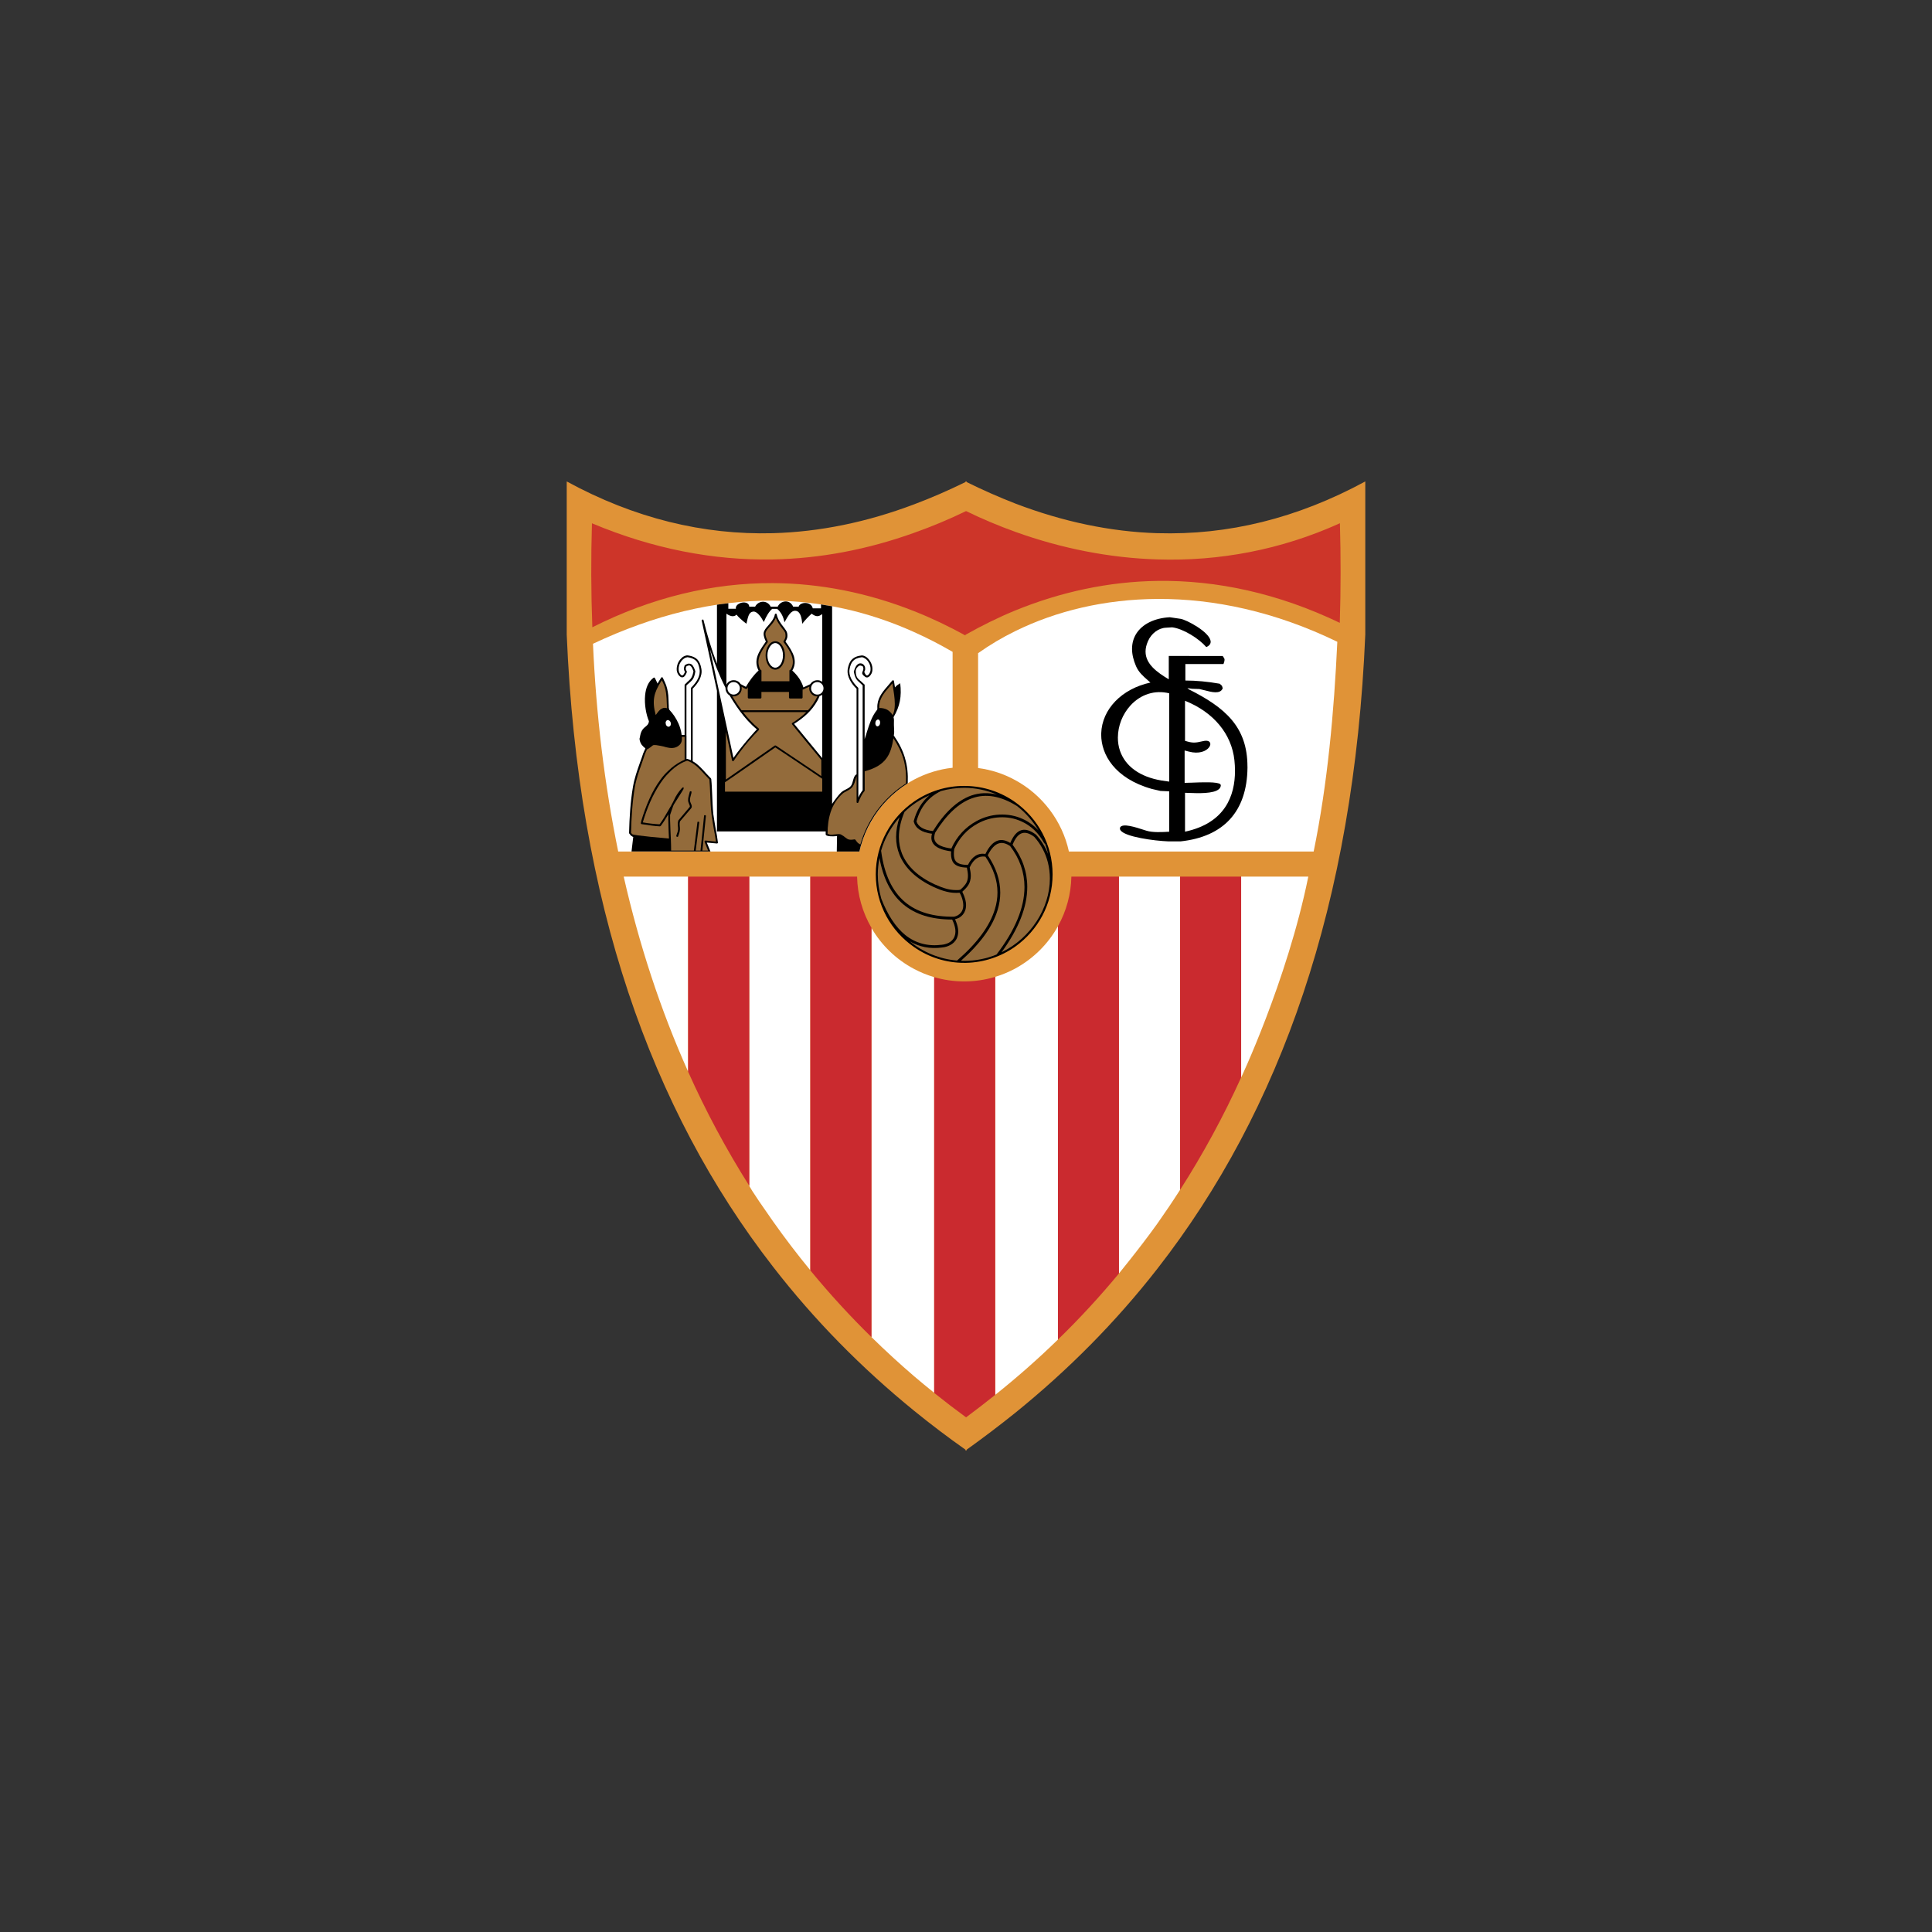 <?xml version="1.0" encoding="UTF-8"?> <svg xmlns="http://www.w3.org/2000/svg" id="Layer_1" data-name="Layer 1" viewBox="0 0 1200 1200"><rect x="0" y="0" width="1200" height="1200" fill="#333333" stroke="none"/><defs><style> .cls-1 { fill: #ca2a2f; } .cls-1, .cls-2, .cls-3, .cls-4, .cls-5, .cls-6 { fill-rule: evenodd; } .cls-2 { fill: #e09337; } .cls-3 { fill: #cd3529; } .cls-4 { fill: #936b3b; } .cls-5 { fill: #fff; } </style></defs><path class="cls-2" d="m719.03,331.18c-29.31-.89-58.85-7.14-88.39-18.42-10.25-3.99-20.33-8.44-30.19-13.31v-.41c-.15,0-.3.06-.41.16-.13-.08-.26-.13-.41-.16v.4c-10.63,5.2-21.18,9.82-31.82,13.8-29.38,11.12-58.68,17.12-87.82,17.94-43.18,1.14-85.95-9.25-127.99-32.14v95.13c6.98,166.47,52.19,294.71,127.99,392.43,25.81,33.36,55.19,63.15,87.82,89.69,10.33,8.4,20.94,16.43,31.82,24.1v.57c.12-.1.26-.18.41-.24.12.1.26.18.41.24v-.57c10.27-7.35,20.34-14.99,30.19-22.89,32.79-26.54,62.42-56.33,88.39-89.69,76.29-97.88,121.9-226.45,128.97-393.65v-95.13c-42.45,23.05-85.47,33.44-128.97,32.14Z"></path><path class="cls-5" d="m368.32,399.85c38.07-17.94,75.24-27.03,111.68-26.79,29.87.24,59.17,6.65,87.82,19.56,8.03,3.57,15.99,7.71,23.86,12.26v71.99c-8.52.89-16.56,3.49-23.86,7.31-17.3,9.25-29.71,25.58-34.01,44.72h-149.83c-8.6-41.96-13.72-85.22-15.67-129.05h0Z"></path><path class="cls-6" d="m598.91,488.16h1.14c10.99.21,21.66,3.75,30.6,10.14,13.96,9.98,23.13,26.3,23.13,44.8s-9.17,34.82-23.13,44.8c-8.96,6.36-19.62,9.9-30.6,10.14h-1.14c-11.12.02-21.97-3.38-31.09-9.74-14.37-9.9-23.86-26.46-23.86-45.21s9.49-35.39,23.86-45.29c9.14-6.3,19.98-9.67,31.09-9.66Z"></path><path class="cls-5" d="m815.94,528.9h-152.02c-4.14-19.07-16.56-35.22-33.28-44.31-7.17-3.95-15.02-6.51-23.13-7.55v-71.34c7.33-5.19,15.06-9.78,23.13-13.72,25.24-12.42,55.35-19.8,88.39-19.97,34.82-.16,72.88,7.79,111.6,26.62-2.03,43.83-6.09,88.31-14.69,130.27Z"></path><path class="cls-3" d="m832.17,386.86c-38.39-18.43-76.46-26.54-113.14-26.05-30.68.41-60.31,6.9-88.39,18.34-10.47,4.3-20.62,9.33-30.6,14.93-.15.06-.28.14-.41.24v.33h-.08c-10.47-5.76-21.02-10.8-31.73-15.02-28.81-11.44-58.28-17.29-87.82-17.45-37.5-.16-75.16,8.85-112.09,27.43-.81-21.53-.89-43.07-.24-64.61l.49.24c37.33,15.58,74.67,22.89,111.84,22.24,29.38-.57,58.68-6.09,87.82-16.56,10.98-3.89,21.74-8.38,32.22-13.47,9.96,4.84,20.18,9.15,30.6,12.9,28.73,10.31,58.52,16.23,88.39,17.12,38.23,1.22,76.7-5.93,113.22-22.48.57,20.7.57,41.31-.08,61.85h0Z"></path><path class="cls-5" d="m427.41,544.48h-40.02c9.53,41.91,22.71,82.49,40.02,121.13v-121.13Zm75.89,0h-37.9v192.04s.11,1.32,14.61,21.91c7.39,10.46,15.16,20.66,23.3,30.56v-244.5h0Zm76.94,62.43c-4.3-1.25-8.46-2.94-12.42-5.04-11.06-5.83-20.26-14.65-26.54-25.46v254.08c8.57,8.42,17.42,16.54,26.54,24.36,4.07,3.47,8.22,6.87,12.42,10.25v-258.19Zm76.87-31.58s.01-.03.03-.05c-6.17,11.08-15.35,20.19-26.49,26.26-3.98,2.15-8.17,3.9-12.5,5.21v259.63c13.54-10.81,26.55-22.27,38.96-34.35v-256.7h0Zm155.5-30.84h-41.71v124.75c-1.33,2.92,28.46-59.45,41.71-124.75h0Zm-79.62,0h-37.98v246.49c-4.37,5.28,12.53-15.04,24.03-31.25,4.81-6.81,9.46-13.72,13.95-20.74v-194.51h0Z"></path><path class="cls-1" d="m465.39,544.48v192.04c-14.34-22.68-27.03-46.36-37.99-70.86v-121.18h37.99Zm75.89,31.82v254.21c-13.4-13.13-26.08-26.97-37.99-41.47v-244.55h29.06c.23,11.19,3.31,22.14,8.93,31.82h0Zm76.86,30.44v259.64c-5.94,4.77-11.98,9.42-18.1,13.96-6.72-4.91-13.32-9.97-19.81-15.18v-258.26c5.93,1.78,12.26,2.68,18.67,2.68,6.52.01,13-.95,19.23-2.84h0Zm76.86-62.26v246.49c-11.88,14.37-24.53,28.08-37.9,41.07v-256.72c5.27-9.44,8.14-20.03,8.35-30.84h29.55Zm75.89,0v124.75c-10.95,24.15-23.61,47.47-37.91,69.8v-194.55h37.91Z"></path><path class="cls-6" d="m774.83,476.12c0,.27,0,.55,0,.83-.32,26.98-14.7,42.77-41.6,45.65h-7.39c-8.86-.33-27.35-2.78-29.94-7.02-.35-.53-.39-1.21-.11-1.78,1.7-2.54,9.31-.08,14.86,1.71l1.35.43c3.92,1.26,9.98.9,13.99.66h.21v-25.1l-5.42-.24-5.28-1.22c-23.28-6.54-31.52-21.52-31.52-33.68,0-.29,0-.58.01-.87.49-15.03,12.76-27.68,30.56-31.54l-1.63-1.44c-2.92-2.56-5.69-4.97-7.32-8.76-1.64-3.79-2.47-7.4-2.47-10.74s.85-6.54,2.55-9.3c3.75-6.06,11.36-9.82,20.88-10.33h.01l6.67.98c3.71.55,17.89,8.11,18.7,13.79.22,1.58-.65,2.84-2.6,3.73l-.08.04-.06-.07c-4.42-5.12-14.21-11.39-21.17-12.21l-3.9.24c-4.59.22-9.05,3.59-11.1,8.37-1.04,2.34-1.5,4.48-1.5,6.45,0,7.8,7.23,12.94,14.42,17.23v-14.51l33.5.05.28.4c.53.74.87,1.21.87,1.99,0,.59-.2,1.35-.65,2.52l-.03.08h-23.66v10.23c6.72,0,13.87.66,21.31,1.98l1.41,1.27.49,1.54c-1.45,3.86-6.85,2.43-11.2,1.28l-3.28-.79-4.56-.16-2.9-.42,1.02.84c22.37,11.24,36.27,23.21,36.27,47.9h0Zm-48.62,9.37v-54.87c-8.9-2.17-17.67.58-24.07,7.57-4.98,5.48-7.76,12.6-7.81,20,0,2.8.43,5.57,1.32,8.16,3.33,9.65,12.44,16.19,25.68,18.42,0,0,4.62.67,4.89.71h0Zm9.82-25.36c4.68,1.48,6.21,1.37,11.14.22,2.85-.69,3.91.14,4.29.71.53.78.37,1.91-.41,3.02-1.82,2.56-6.41,4.4-12.56,2.76l-2.69-.69v20.09l4.23-.11c6.51-.26,16.35-.66,18,1.01l.25.61c-.03.89-.44,1.74-1.11,2.33-3.3,3.04-13.27,2.64-18.63,2.42l-2.5-.08v24.15c24.89-5.33,31.04-22.32,31.04-37.79,0-2.25-.13-4.46-.36-6.6-1.76-16.36-12.94-29.8-30.68-36.92v24.88h0Z"></path><path class="cls-4" d="m627.35,525.44c-.07-.03-.13-.05-.11-.04-2.41-1.62-4.65-2.16-6.69-1.61-2.59.7-4.95,3.22-7.03,7.46,5.16,7.63,7.76,15.39,7.76,23.18,0,3.58-.55,7.17-1.64,10.76-3.12,10.39-10.8,21-22.78,31.56l2.06.06c7,0,13.73-1.33,20.03-3.93,11.58-15.14,17.37-29.15,17.37-41.92,0-9.17-2.99-17.69-8.96-25.52h0Z"></path><path class="cls-4" d="m652.09,545.71c0-3.42-.41-6.83-1.26-10.16-1.51-5.85-4.39-11.25-8.42-15.75-2.82-2.15-5.32-2.94-7.45-2.34-2.37.66-4.39,3.1-6.02,7.2,6.07,8.08,9.11,16.84,9.11,26.24,0,12.44-5.35,26-15.95,40.56,18.18-8.77,29.99-27.42,29.99-45.75h0Z"></path><path class="cls-4" d="m601.19,537.22c2.61-5.25,6.26-7.55,10.87-6.83,2.27-4.69,4.93-7.51,7.92-8.36,2.32-.66,4.85-.11,7.52,1.54,1.88-4.52,4.23-7.22,7.02-7.97,2.6-.7,5.61.26,8.96,2.85l.11.11c3.2,3.53,5.73,7.61,7.47,12.04-.5-2.22-1.15-4.41-1.95-6.54-.2-.02-.43-.12-.61-.47-3.28-6.09-8.11-10.71-13.99-13.35-4.22-1.96-8.85-2.82-13.75-2.57-4.74.24-9.36,1.56-13.52,3.86-6.43,3.47-11.46,8.95-14.55,15.78-.15,1.11-.23,2.12-.23,3.03,0,2.1.41,3.64,1.22,4.62,1.3,1.53,3.69,2.24,7.51,2.25h0Z"></path><path class="cls-4" d="m635.22,508.67c3.63,1.61,6.96,4.07,9.83,7.14-3.47-5.77-7.96-10.97-13.26-15.09-10.07-6.32-19.48-7.97-27.99-4.92-8.16,2.87-15.86,10.05-22.88,21.26-.4.97-.62,2.01-.65,3.07,0,.95.22,1.79.67,2.54,1.33,2.22,4.73,3.68,10.08,4.36l.07-.21-.08.2.02-.28c3.17-7.09,8.57-12.95,15.38-16.69,4.4-2.44,9.3-3.84,14.32-4.09,5.12-.25,10.14.68,14.49,2.71Z"></path><path class="cls-4" d="m569.26,510.21c1.04,3.31,4.48,5.32,10.22,5.97,7.14-11.52,15.12-18.93,23.71-22.04,5.21-1.8,10.53-1.94,16.15-.61-6.56-2.73-13.4-4.2-20.44-4.2-4.79,0-9.68.68-14.54,2.02l.12-.07s-.44.24-.32.21c-7.62,3.73-12.5,9.86-14.92,18.72h0Z"></path><path class="cls-4" d="m558.32,519.9c0,3.67.66,7.15,1.97,10.43,3.18,7.76,9.91,14.1,19.98,18.84,3,1.33,5.51,2.35,8.07,2.99,2.4.59,4.88.8,7.35.64,0,0,.98-.3.92-.26,2.64-2.39,3.85-4.08,4.3-6.03.21-.78.3-1.62.3-2.51,0-1.51-.27-3.2-.67-5.11-4.03-.12-6.64-.99-8.18-2.77-1.13-1.39-1.67-3.29-1.67-5.9,0-.45.02-.93.06-1.43-5.78-.76-9.58-2.42-11.24-4.96-.68-1.06-1.04-2.29-1.02-3.55,0-.76.15-1.59.38-2.44-6.35-.78-10.16-3.26-11.33-7.46v-.4c1.78-6.79,5.13-12.13,9.82-16.06-5.85,2.61-11.09,6.07-15.55,10.37-2.32,5.5-3.49,10.71-3.49,15.6h0Z"></path><path class="cls-4" d="m597.91,564.92c.27-.78.41-1.64.41-2.6s-.14-2.01-.42-3.17c-.39-1.63-1.01-3.19-1.85-4.64-2.86.21-5.51,0-8.09-.66-2.99-.7-5.81-1.91-8.41-3.1-10.36-4.84-17.57-11.68-20.84-19.79-1.42-3.52-2.14-7.29-2.12-11.09,0-3.9.74-8.01,2.15-12.29-5.36,6.12-9.35,13.29-11.49,20.87.03.15.08.36.08.34,1.87,14.2,6.84,24.79,14.75,31.47,7.35,6.23,17.63,9.3,30.53,9.11.8-.16,1.56-.45,2.27-.86,1.43-.8,2.51-2.07,3.04-3.59h0Z"></path><path class="cls-4" d="m560.9,561.58c-7.48-6.35-12.38-16.02-14.65-28.7-.65,3.49-1.04,6.93-1.04,10.23,0,4.99.73,10.07,2.18,15.09,3.92,10.13,8.94,17.73,14.92,22.59,6.41,5.09,14.01,7.12,22.61,6.03,1.48-.15,2.93-.55,4.28-1.19,1.55-.82,2.69-1.92,3.37-3.28.57-1.15.86-2.45.86-3.87,0-.44-.03-.88-.08-1.32-.25-1.89-.91-3.91-1.94-6.01-12.94-.04-22.92-3.16-30.51-9.57h0Z"></path><path class="cls-4" d="m585.14,588.51c-7.48.99-14.22-.36-20.14-3.87,8.37,6.85,18.66,11.07,29.43,11.98,12.47-10.77,20.39-21.51,23.52-31.93,1.07-3.46,1.6-6.91,1.6-10.36,0-7.48-2.51-14.93-7.5-22.24-4.12-.65-7.28,1.48-9.61,6.39l-.15.27c.41,1.94.69,3.68.69,5.27,0,1.04-.11,2.01-.39,2.96-.55,2.29-1.99,4.3-4.89,6.9.84,1.7,1.48,3.35,1.88,4.89.3,1.18.46,2.32.46,3.39,0,1.18-.18,2.3-.54,3.34-.67,1.92-1.94,3.45-3.79,4.54-.76.38-1.61.67-2.51.91.97,2.16,1.61,4.19,1.85,6.02.08.54.12,1.08.12,1.61,0,1.59-.35,3.12-1.04,4.58-.92,1.7-2.35,3.07-4.09,3.92-1.52.79-3.18,1.27-4.88,1.41h0Z"></path><path class="cls-6" d="m562.14,470.95c-1.38-4.79-3.73-9.41-6.98-14.12.33-1.54.24-2.92.16-4.46,0-.65-.08-1.3-.08-2.03v-1.22c.08-1.3.08-2.51-.24-3.65,3.98-6.82,5.11-12.9,4.14-21.1-1.22.73-2.36,1.46-3.25,2.6-.24-1.3-.4-2.6-.65-3.98-.08-.49-.73-.65-1.05-.24-1.05,1.3-2.11,2.52-3.25,3.82-3.25,3.73-6.25,7.63-6.01,13.07v.97l-.33.49c-3.16,4.06-4.54,8.52-6.01,13.07-.49,1.62-.97,3.25-1.54,4.87v-33.76l-.16-.16c-.81-.73-1.46-1.3-2.03-1.87-1.78-1.54-3.25-2.27-3.33-6.17-.08-1.78,1.14-2.92,1.87-3.41.57-.49,1.38-.4,2.6.33.16.65.33,1.14.24,1.54-.16,2.03-2.11,2.52,1.14,4.87.98.65,2.11.57,3.41-1.22.6-.81.96-1.76,1.05-2.76.15-1.53-.1-3.07-.73-4.47-.64-1.45-1.61-2.73-2.84-3.73-.81-.57-1.78-1.05-2.84-1.13h-.16c-2.92.32-4.87,1.22-6.17,2.6-1.38,1.38-2.03,3.25-2.52,5.6-.41,2.44.08,4.71,1.22,6.9.98,2.03,2.52,3.98,4.22,5.6v53.16c-.08.08-.24.08-.33.16-1.71,1.14-1.78,4.71-2.92,6.65-1.38,2.19-4.38,2.6-6.17,4.3-2.53,2.32-5.81,7.37-5.76,7.22v-122.72c-2.29-.42-4.59-.8-6.9-1.14v2.43h-5.12c-.89-4.38-7.87-4.14-8.77-1.05h-3.41c-2.19-4.87-7.95-3.73-9.58,0h-4.38c-2.11-4.22-7.63-3.9-9.66,0h-3.65c-.16-2.76-3.49-3.09-5.84-2.11-1.62.73-2.76,1.95-2.44,3.41h-4.71v-3.41c-2.36.24-4.71.57-7.06.89v36.69c-3.41-8.85-6.09-17.94-8.36-27.11-.08-.65-1.22-.33-1.14.24l9.49,43.67v87.33h67.53c.02-.38,0,.81,0,1.78,0,1.54,5.03,1.3,5.68,1.22.47-.06.94-.11,1.38-.14l-.16,9.64h14.04c.28-1.06.51-2.07.78-3.11l-.05.11c.03-.12.08-.23.11-.35l-.06.24c.06-.12.09-.25.1-.38,3.04-10.76,8.65-20.58,16.25-28.41,3.85-4.01,8.18-7.53,12.9-10.47.25-5.76-.24-10.79-1.7-15.58h0Zm-51.46-.08c-.97-1.22-12.66-15.34-17.45-21.26,6.01-3.82,11.04-8.2,14.45-14.37.49-.89.97-1.87,1.38-2.92.65-.16,1.14-.4,1.62-.81v39.37h0Zm0-47.4c-.86-.66-1.92-1-3-.97-1.87,0-3.49.97-4.38,2.44l-4.3,2.03c-.49-1.78-1.38-3.57-2.52-5.44-1.25-1.85-2.72-3.54-4.38-5.03,1.71-2.84,1.87-5.68,1.05-8.69-.89-2.92-2.84-6.01-5.28-9.34.41-.65.73-1.3.98-2.03.24-.81.32-1.78.08-3.09-.16-1.13-1.14-2.43-2.27-3.89-1.62-2.11-3.65-4.71-4.22-7.87-.08-.57-.97-.57-1.14-.08-.13.85-.41,1.67-.81,2.44-.89,1.78-2.11,3.16-3.25,4.46-1.54,1.71-2.76,3.16-2.92,4.87-.08.89.08,1.87.41,2.84.24.81.57,1.54.97,2.35-.32.41-.62.85-.89,1.3-3.41,4.95-6.98,10.23-3.65,16.72-1.46,1.3-2.84,2.84-4.14,4.54-1.37,1.78-2.62,3.65-3.73,5.6l-3.33-1.78c-.16-.24-.24-.4-.4-.65-1.02-1.16-2.52-1.79-4.06-1.71-1.71.08-3.49.97-4.3,2.76v-44.07c1.46,1.05,3,1.71,4.3,1.54.75-.07,1.44-.42,1.95-.97.65.81,1.3,1.54,2.11,2.27,1.22,1.22,2.6,2.27,4.06,3.41,1.05-4.71,1.54-7.14,4.06-7.55,2.6-.4,5.2,3.57,6.74,6.49,1.54-3.73,3.24-6.49,5.2-8.2h3.08c2.44,2.03,3.9,4.95,4.54,8.36,2.19-3.82,3.98-7.47,6.98-7.14,2.92.33,3.73,4.3,4.06,8.04,1.78-2.27,3.73-4.38,5.85-6.25,1.38,1.05,2.44,1.54,3.57,1.54.97,0,1.87-.49,3-1.3v42.04h0Z"></path><path class="cls-4" d="m491.93,449.85c5.2,6.42,10.45,12.81,15.75,19.16.81.97,1.62,1.95,2.44,3v10.07l-2.44-1.71-25.81-17.29c-.21-.08-.44-.08-.65,0l-30.35,21.1v-29.63l3.82,17.78c.08.33.49.49.81.41.08,0,.24-.08.24-.24,1.22-1.78,2.44-3.57,3.82-5.36,3.33-4.63,7.31-9.17,11.77-13.72v-.08c.08,0,.08-.08.08-.08.09-.24.06-.51-.08-.73-3.65-3-6.9-6.49-9.82-10.23h39.28c-2.52,2.52-5.44,4.71-8.69,6.74-.33.16-.33.57-.16.81h0Z"></path><path class="cls-5" d="m440.96,403.26c2.6,8.2,5.76,16.23,9.66,23.94v.08c-.08,1.71.89,3.73,2.52,4.63.81,1.3,1.54,2.6,2.35,3.82,1.3,2.03,2.6,3.98,4.06,5.93,3.08,4.14,6.49,8.03,10.55,11.36-.16.08-8.55,9.14-14.53,17.69l-.08-.24-14.53-67.2h0Z"></path><path class="cls-4" d="m510.68,491.72h-60.38v-5.84c.33-.08,31.01-21.51,31.25-21.67,2.27,1.38,28.98,19.4,29.14,19.48v8.03h0Z"></path><path class="cls-6" d="m507.68,431.42c-1.87-.08-3.65-1.22-3.9-3.33v-.33c-.24-2.68,1.87-4.06,3.9-4.06s3.82,1.22,3.82,3.82-1.95,3.9-3.82,3.9Z"></path><path class="cls-4" d="m507.68,432.56c-2.78.02-5.05-2.23-5.06-5.01,0-.36.04-.73.11-1.08l-3.9,1.78c-.09.06-.21.07-.33.04v4.99c0,.24-.33.57-.57.57h-7.31c-.24,0-.57-.33-.57-.57v-3.49h-17.12v3.49c0,.24-.33.57-.57.57h-7.31c-.24,0-.57-.33-.57-.57v-6.45c-.16.28-.33.56-.49.85-.16.24-.57.41-.81.24l-2.6-1.38c.33,1.54-.08,3.08-1.05,4.22-1.03,1.16-2.51,1.81-4.06,1.78h-.41v-.08h-.24c.24.33.41.73.65,1.05,1.3,2.11,2.6,4.14,4.06,6.17.33.49.65.97,1.05,1.46h41.31c2.31-2.53,4.25-5.37,5.76-8.44q0-.08.08-.16h-.08s0,0,0,0Zm-31.98-32.14c-3.11,4.71-6.52,9.65-3.39,15.61l.07-.03c.24,0,.57.24.57.57v6.58h17.37v-6.58c0-.35.37-.57.74-.62,1.53-2.51,1.74-5.09.96-7.82-.81-2.92-2.76-5.93-5.27-9.25-.16-.16-.16-.49-.08-.65.49-.81.89-1.38,1.05-2.11.24-.65.24-1.46.08-2.6-.08-.81-.97-2.03-2.11-3.41-1.3-1.71-2.92-3.82-3.82-6.33-.39.85-.86,1.66-1.38,2.44-.73,1.14-1.62,2.03-2.43,3-1.3,1.46-2.44,2.76-2.6,4.14-.08.81.08,1.54.33,2.36.32.81.65,1.71,1.05,2.6.08.08.08.41,0,.57-.4.48-.73.97-1.14,1.54h0Z"></path><path class="cls-6" d="m485.84,400.99c-1.05-1.71-2.6-2.68-4.3-2.68s-3.25.98-4.3,2.68c-1.05,1.54-1.71,3.73-1.71,6.09s.65,4.54,1.71,6.17,2.6,2.68,4.3,2.68,3.25-1.06,4.3-2.68c1.06-1.62,1.71-3.82,1.71-6.17s-.65-4.55-1.71-6.09Z"></path><path class="cls-5" d="m484.87,412.59c-.89,1.3-2.03,2.11-3.33,2.11s-2.43-.81-3.33-2.11c-.98-1.38-1.54-3.33-1.54-5.52s.57-4.06,1.54-5.44c.89-1.38,2.03-2.2,3.33-2.2s2.44.81,3.33,2.2c.89,1.38,1.46,3.33,1.46,5.44s-.57,4.13-1.46,5.52Zm-29.22,11.04c-2.11,0-3.82,1.71-3.82,3.89s1.71,3.9,3.82,3.9,3.9-1.79,3.9-3.9-1.71-3.89-3.9-3.89Zm52.03,0c-2.19,0-3.9,1.71-3.9,3.89s1.71,3.9,3.9,3.9,3.82-1.79,3.82-3.9-1.71-3.89-3.82-3.89Z"></path><path class="cls-4" d="m550.94,440.76c-1.51-.74-3.19-1.08-4.87-.98v-.16c-.16-4.54,2.11-8.04,4.87-11.28,1.14-1.38,2.27-2.6,3.33-3.89.73,5.19,2.92,14.53.16,19.72-.84-1.43-2.04-2.61-3.49-3.41Zm-36.93,77.1l1.14.41c.73.33,2.03.16,3.33,0,1.46-.16,2.92-.41,3.9.08,1.3.73,2.19,1.38,2.84,1.95,1.38,1.05,2.19,1.62,5.52,1.05.16,0,.41.08.57.24.73,1.05,1.14,1.62,1.54,1.95.33.33.81.57,1.54.98,2.19-7.79,5.85-14.94,10.55-21.35,4.88-6.54,10.9-12.15,17.78-16.56.24-5.68-.24-10.63-1.62-15.34-1.3-4.38-3.33-8.44-6.17-12.74-.81,5.11-1.95,9.25-4.38,12.5-2.6,3.57-6.65,6.17-13.23,7.95-.08,0-.16,0-.24.08v11.93c-.02.15-.07.29-.16.4-.65.73-1.22,1.62-1.87,2.76-.65,1.22-1.3,2.6-1.95,4.3-.16.49-1.05.33-1.05-.24v-15.91h-.08c-.16.57-.33,1.06-.49,1.62-.41,1.54-.89,3-1.71,4.38-.97,1.54-2.44,2.27-3.9,3.08-.89.49-1.78.89-2.51,1.54-3.42,3.07-5.97,6.99-7.39,11.36-1.38,4.14-1.95,8.69-1.95,13.56h0Z"></path><path class="cls-5" d="m545.5,446.92c-.41-.08-.73.08-1.05.4-.41.33-.65.89-.73,1.46-.08.65,0,1.22.24,1.62s.57.73.89.73c.4.08.73-.08,1.05-.41.41-.33.65-.89.73-1.46.08-.65,0-1.22-.24-1.62-.15-.38-.49-.66-.89-.73Zm-9.66-21.18c-.65-.65-1.22-1.14-1.71-1.62-2.03-1.78-3-2.68-3.82-6.98l.08-.24c.65-2.03,1.3-3.49,2.27-4.22,2.35-1.78,4.95.33,4.71,2.92,0,.57-.24,1.05-.57,1.78.33.81.73,1.62,1.3,2.03.41.33.98.16,1.78-.89.41-.65.73-1.38.81-2.19.14-1.36-.08-2.73-.65-3.98-.57-1.22-1.38-2.44-2.44-3.16-.73-.49-1.46-.89-2.27-.98-2.6.33-4.3,1.06-5.44,2.27-1.14,1.14-1.78,2.84-2.19,5.03-.41,2.11.08,4.22,1.05,6.17,1.12,2.02,2.54,3.85,4.22,5.44l.16.24v68.01c.24-.65.57-1.22.81-1.7.65-1.14,1.3-2.11,1.87-2.84v-65.09h0Z"></path><path class="cls-6" d="m444.53,514.86c-.49-3-1.05-6.01-1.46-9.09-.41-4.06-.57-8.2-.73-12.34-.16-3.16-.24-6.33-.57-9.5-.02-.15-.07-.29-.16-.41-1.05-1.05-2.03-2.11-3.09-3.25-2.52-2.84-5.11-5.68-8.28-7.47v-45.04c1.62-1.62,3.17-3.57,4.22-5.6,1.06-2.19,1.62-4.46,1.14-6.9-.41-2.36-1.14-4.22-2.44-5.6-1.22-1.22-2.84-2.03-5.11-2.44-.37-.1-.75-.15-1.14-.16h-.24c-1,.15-1.94.54-2.76,1.13-.16.16-.41.33-.57.57-.97.81-1.71,1.95-2.27,3.16-.57,1.46-.89,3-.73,4.47.16,1.05.49,1.95,1.05,2.76.73.97,1.38,1.38,1.95,1.54.57.08,1.05,0,1.46-.32.81-.65,1.38-1.78,1.78-2.84v-.49c-.4-.73-.57-1.13-.65-1.54,0-.41.08-.89.33-1.54.16-.08.24-.16.41-.24,0,0,.08,0,.08-.08h.08c.37-.2.79-.31,1.22-.33.33,0,.57.08.81.33.73.49,1.3,1.71,1.87,3.41-.65,3.25-1.38,4.3-2.68,5.52-.24.24-.49.49-.73.65-.16.16-.33.33-.49.41,0,.08-.08.08-.08.16,0,0-.08,0-.08.08-.45.38-.89.79-1.3,1.22-.09.12-.14.26-.16.4v31.01h-1.87v-.33c-.32-2.35-.98-4.65-1.95-6.82-1.39-3.14-3.31-6.03-5.68-8.52l-.33-1.22c0-.89,0-1.71-.08-2.6-.08-1.78-.08-3.49-.24-5.2-.33-2.76-.81-5.44-2.11-8.12l-1.31-2.76c-.16-.41-.81-.41-.97,0l-.49.73c-.33.57-.65,1.14-1.05,1.7l-.73,1.22c-.16-.42-.35-.83-.57-1.22-.33-.73-.65-1.46-1.05-2.19-.16-.33-.57-.4-.81-.24-3.33,2.35-4.87,6.41-5.28,10.87-.57,5.68.65,12.09,2.36,16.15-.16,1.78-.98,2.44-1.95,3.25-.73.57-1.54,1.22-2.27,2.36-.81,1.3-1.14,2.84-1.38,4.3l-.24.97v.16c.16,1.46.65,2.6,1.38,3.65.65.81,1.38,1.54,2.27,2.19l-1.3,2.92c-.65,2.02-1.36,4.02-2.11,6-1.7,4.87-3.41,9.66-4.3,14.85-1.62,9.49-2.19,19.16-2.44,28.81,0,0,.08.33.16.33l.89,1.14.08.08c1.62,1.22,2.27,1.22,1.46.89l-1.06,9.01h49.02c0-.08,0-.16-.08-.16l-2.19-5.36,6.33.57c.33,0,.65-.33.57-.65-.34-2.83-.8-5.65-1.38-8.44h0Z"></path><path class="cls-5" d="m426.35,457.07v-31.33c.08-.08.16-.16.33-.24v-.08l.08-.08.08-.08c.49-.41.89-.81,1.22-1.05q0-.08.08-.08c2.03-1.78,3-2.68,3.73-6.98v-.24c-.65-2.03-1.38-3.49-2.27-4.22-.45-.32-.99-.49-1.54-.49-.4,0-.73,0-1.22.16l-.08.08h-.08c-.42.19-.83.4-1.22.65-.08.08-.24.24-.24.33-.33.98-.49,1.54-.41,2.19.08.57.24,1.05.65,1.78-.4.81-.81,1.62-1.3,2.03-.24.16-.49.16-.81,0-.33-.08-.65-.4-.97-.89-.47-.64-.75-1.4-.81-2.19-.16-1.3.08-2.68.57-3.98.33-.65.73-1.3,1.22-1.95.41-.49.81-.89,1.3-1.22.57-.49,1.3-.81,2.03-.89v-.08h.24c.41.08.73.08,1.14.16,1.95.4,3.33,1.14,4.3,2.11,1.14,1.14,1.71,2.84,2.11,5.03.41,2.11-.08,4.22-1.05,6.17s-2.52,3.81-4.14,5.44c-.1.14-.16.31-.16.49v44.56c-.41-.16-.73-.24-1.05-.4h-.08v-.08h-.24v-.08h-.16c-.08-.08-.24-.08-.4-.16-.08,0-.16-.08-.25-.08h-.4v.08h-.16v-14.37h0Zm-11.28-9.82c.23.07.45.18.65.33.4.24.73.73.89,1.3s.08,1.14-.08,1.62c-.24.41-.57.73-.97.81-.16.08-.33.08-.49.08-.24-.08-.49-.16-.73-.33-.45-.33-.75-.83-.81-1.38-.16-.57-.16-1.14.08-1.54.16-.41.49-.73.89-.89h.57Z"></path><path class="cls-4" d="m410.12,424.04q.08-.08.08-.16c.32-.49.57-.89.89-1.38l.81,1.71c1.95,4.14,2.11,8.44,2.27,12.9l.16,2.84c-1.62-.65-3-.16-4.14.73-.98.81-1.87,1.95-2.52,2.92q-.08.08-.08.16c-.08,0-.08.08-.08.08l-.08.08-.16.16c-2.52-9.25-.81-13.96,2.84-20.05h0Zm4.95,96.75c-1.62-.16-21.18-1.78-22.48-2.68l-.65-.89c.24-9.41.81-18.99,2.36-28.33.89-5.11,2.6-9.9,4.3-14.69.65-1.95,1.38-3.89,2.03-6l1.22-2.76h.16s.08,0,.08-.08h.08c1.62-.98,2.35-1.62,2.84-2.03.33-.24.49-.41.73-.49.89-.24,2.84.08,4.47.41.81.16,1.46.33,1.95.41.97.33,1.95.57,2.92.73,2.44.49,4.95.24,6.9-1.62.73-.65,1.14-1.46,1.38-2.27.24-.89.24-1.87.16-2.84h1.71v14.2c-.65.32-1.3.57-1.87.89-3.05,1.57-5.84,3.59-8.28,6-1.81,1.67-3.44,3.52-4.87,5.52-5.36,7.22-9.01,16.23-11.85,25.4,0,.16,0,.24-.08.41,0,.08-.08.24-.08.33v.08c-.08.08-.08.24-.08.33-.08.16-.08.24-.08.41-.08.24.16.65.41.65.57.08,1.14.16,1.78.24,3.25.49,6.25.97,9.66,1.14.12-.02.24-.08.33-.16.08,0,.16-.08.16-.08,1.71-2.27,3.25-4.71,4.71-7.22v3.49c.08,3.9.24,7.71.41,11.52h-.41Z"></path><path class="cls-4" d="m438.2,522.08c-.41,0-.73.41-.57.81l2.19,5.44h-3.57l2.19-21.43c0-.24.08-.57-.49-.57-.57-.08-.65.16-.65.49l-2.19,21.43v.08h-3l2.19-17.37c0-.24.08-.57-.49-.57-.57-.08-.65.16-.65.49l-2.19,17.45h-14.12c0-2.27-.08-4.54-.16-6.82v-.08c-.16-4.06-.41-8.03-.49-12.09v-3.16l1.95-5.68c.08-.08.08-.16.16-.24v-.16h.08v-.16h.08v-.16h.08v-.24h.08l4.71-7.47,1.14-1.87c.08-.08.08-.16.08-.25.24-1.46-.41-1.05-1.22-.24-.82.93-1.58,1.9-2.27,2.92,0,0,0,.08-.08.08q0,.08-.08.16s0,.08-.08.08q0,.08-.08.16s0,.08-.08.08c0,.08,0,.16-.08.16q0,.08-.08.16l-.08.08c0,.08-.08.16-.08.16,0,.08-.08.08-.08.16,0,0-.08.08-.08.16-.08,0-.08.08-.08.08-.08.08-.08.16-.08.16q-.08.08-.08.16l-.16.16q0,.08-.08.16c-.81,1.46-1.46,3.16-2.35,4.63l-.08.08c-.16.49-.41.81-.65,1.3v.08h-.08c-.49.89-.97,1.71-1.46,2.52-1.54,2.68-3.08,5.36-4.87,7.87-.16.26-.35.51-.57.73-3.37-.18-6.74-.56-10.07-1.14h-.24v-.08h-.08c2.6-8.68,5.85-16.72,10.96-24.35.08-.08.16-.24.24-.33,1.38-2.03,2.92-3.98,4.63-5.68,2.52-2.68,5.28-4.95,8.28-6.49.81-.41,1.71-.81,2.6-1.14l.65-.24h.4c.41.16.73.33,1.05.41,3.82,1.62,6.74,4.87,9.66,8.12.98,1.06,1.95,2.11,2.92,3.09.24,3.16.4,6.25.49,9.33.16,4.06.33,8.2.81,12.42.4,3.08.97,6.09,1.46,9.17.49,2.52.98,5.03,1.3,7.63l-6.5-.64h0Z"></path><path class="cls-6" d="m420.1,519c.16-.4.24-.81.4-1.22.33-.75.55-1.54.65-2.36.08-.81,0-1.46-.08-2.11-.08-1.05-.25-2.03.24-3.65l.08-.16,7.06-8.36c.16-.4-.16-1.13-.49-1.86s-.57-1.46-.57-2.19c-.08-1.14.33-2.68.65-3.82.16-.57.33-1.05.33-1.3.08-.24.08-.57.65-.49.57.08.57.33.49.65,0,.33-.16.89-.33,1.46-.33,1.05-.65,2.44-.65,3.49,0,.49.24,1.05.49,1.71.49,1.05.98,2.11.41,3v.08l-7.06,8.28c-.33,1.3-.24,2.11-.16,3,.08.73.16,1.46.08,2.36-.09.92-.31,1.82-.65,2.68-.16.41-.33.81-.4,1.14-.08.33-.16.57-.73.41-.57-.17-.49-.41-.41-.74h0Z"></path></svg> 